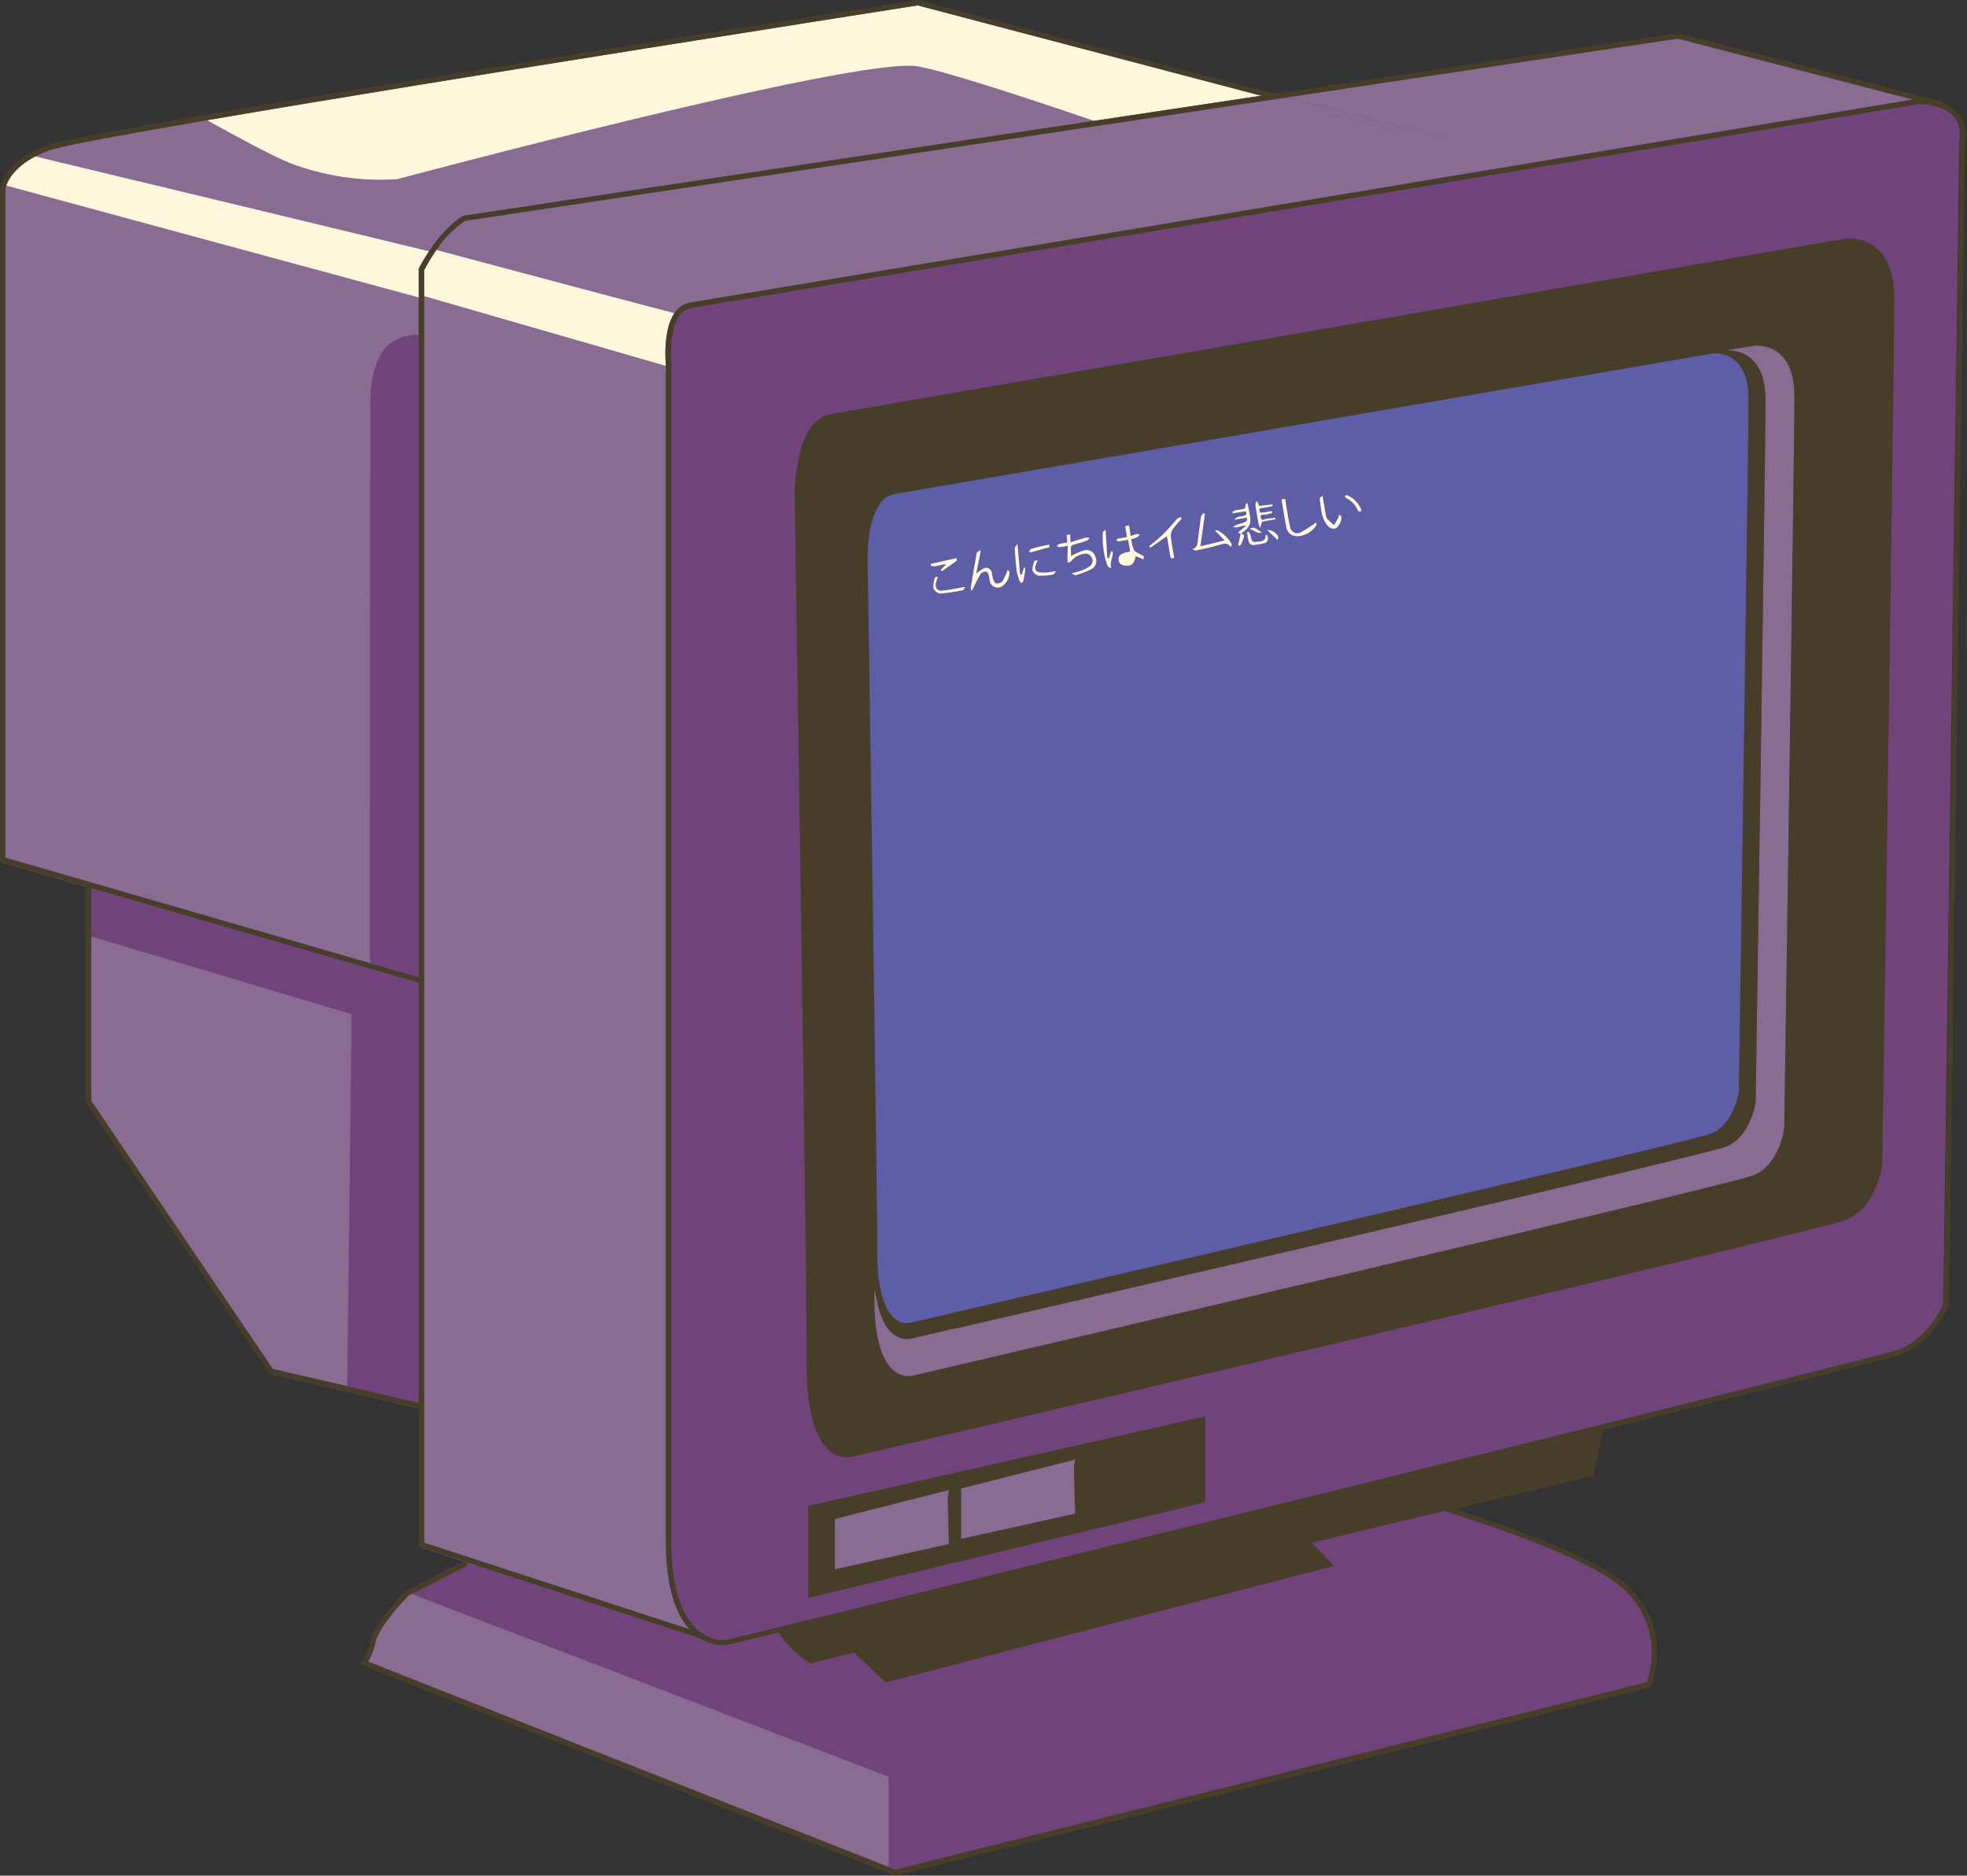 <?xml version="1.0" encoding="UTF-8" standalone="no"?><svg xmlns="http://www.w3.org/2000/svg" xmlns:xlink="http://www.w3.org/1999/xlink" fill="#000000" height="362.3" preserveAspectRatio="xMidYMid meet" version="1" viewBox="0.0 0.0 380.0 362.3" width="380" zoomAndPan="magnify"><rect x="0.0" y="0.0" width="380.0" height="362.3" fill="#333333" stroke="none"/><g id="change1_1"><path d="M378.52,26.82l-3.11,224.96c-0.01,0.03-0.03,0.07-0.05,0.1l0,0.15v0.09c-0.13,0.28-3.27,7.54-9.62,9.62 c-1.99,0.66-25.57,6.59-56.78,14.34l-2.07,8.9l-0.31,0.07l-26.26,6.34c11.64,3.77,26.22,9.12,32.15,13.88 c10.51,8.43,5.69,20.17,5.64,20.29l-0.1,0.24l-0.25,0.06l-145.1,36.3l-0.15-0.06L69.47,321.3l0.62-0.56c0,0,0.94-0.89,1.66-4 c0.8-3.42,6.36-9.1,6.59-9.34l0.13-0.09l11.18-5.7l-8.11-2.66l-0.52-0.17v-26.67l-28.71-6.71l-35.33-52.33v-41.65l-16.52-4.79V36.76 c0.02-0.26,0.57-5.18,9.07-8.35C17.75,25.3,170.47,1.44,176.96,0.4h0.1h0.1l68.52,18.07l77.58-11.7h0.1l51.01,13.27l-0.18,0.22 c1.16,0.41,2.19,1.1,3.02,2.01c0.02,0.03,0.04,0.06,0.06,0.09c0.09,0.08,0.18,0.16,0.26,0.25 C378.49,23.79,378.85,25.34,378.52,26.82z" fill="#70447b"/></g><g id="change2_1"><path d="M324.1,7.48l-75.31,11.28l-0.89,0.13l-1.58,0.24h0.18l1.57-0.19l0.88-0.13L280.05,27l-0.01,0.03l-31.03-8.16 L248.16,19l-0.09-0.02l-1.57,0.23h-0.12h-0.18l-32.6,4.9l-0.09-0.03L89.89,42.67l-0.17,0.09c-2.14,1.47-3.98,3.34-5.4,5.51 l24.5,6.53l5.28,1.41l16.16,4.31c0.64-1.06,1.7-1.81,2.91-2.07l138.47-22.96l0.06-0.06l97.68-16.2l0.11,0.03h0.15L324.1,7.48z M279.92,27.95l-0.02,0.02l0.01-0.02H279.92z M257.7,21.48l1.37,0.35l-0.04,0.01l-1.33-0.34l-5.2-1.36L257.7,21.48z M214.54,24.43 c-0.27-0.09-0.53-0.18-0.8-0.27l0.01,0C214.02,24.24,214.28,24.33,214.54,24.43z M243.9,34.73c0,0-7.07-2.54-16.67-5.9 c-0.5-0.18-1.04-0.37-1.56-0.55c0.52,0.18,1.06,0.37,1.57,0.55C236.78,32.17,243.83,34.69,243.9,34.73L243.9,34.73z M257.66,22.17 l-0.02-0.01l-0.81,0.18l-8.67,8.31l8.66-8.32l0,0l0.8-0.17l-0.48-0.12l0,0l-0.01,0l0.04-0.02l0.55,0.15l0.04-0.01l22.1,5.85h0 l-11.68-3.07L279.86,28l-22.16-5.82L257.66,22.17z M17.63,170.46l-0.52-0.16l-0.52-0.15l-15.56-4.49V36.48 c0.03-0.22,0.09-0.43,0.17-0.63l79.68,21.59v7.26c-3.96-0.17-9.34,1.69-9.34,13.48c0,7.98-0.07,44.81-0.07,84.35v2.39 c0,7.01,0,14.1,0,21.1L17.63,170.46z M90.58,301.9l44.73,14.54l0.19,0.11l-44.98-14.68l-0.36-0.12H90l-0.38-0.12l-8.14-2.67v-0.05 l8.2,2.69l0.38,0.12L90.58,301.9z M17.63,180.89l50.31,15.01l-0.86,71.86l-14.39-3.35l-35.06-51.78V180.89z M82.88,48.55 C60.02,43.03,27.27,35.12,6.8,30.22c0.86-0.45,1.75-0.84,2.67-1.18c2.07-0.8,13.95-3,30.48-5.84c6.99,3.9,13.02,7.07,16.06,8.3 c6.61,2.52,13.69,3.58,20.74,3.11c0,0,89.2-23.86,100.61-21.78c5.27,0.95,19.84,5.69,34.01,10.52L89.65,41.65l-0.16,0.05 C89.35,41.78,86.34,43.31,82.88,48.55z M128.63,298.25v0.4c0.15,7.48,1.67,12.86,4.54,16.05l-39.94-13.03l-0.97-0.32l-10.31-3.36 V57.19l28.75,8.36l17.93,5.19v226.81C128.63,297.79,128.63,298.02,128.63,298.25z M207.71,281.91l-0.25,1.45l0.23,8.16v0.86 l-22.03,4.87v-3.86v-5.89L207.71,281.91z M171.56,343.15h0.1v17.47L71.1,320.95c0.72-1.22,1.23-2.54,1.5-3.93 c0.69-2.98,5.69-8.18,6.29-8.81l0.63-0.32L171.56,343.15z M268.18,24.93l-10.53-2.76l-0.04-0.02L268.18,24.93z M346.66,76.57 c0,10.89-1.96,141.53-1.96,141.53s-0.99,6.93-5.89,8.91c-4.68,1.91-147.29,35.17-161,38.38l-0.23,0.05l-0.84,0.2 c-0.19,0.06-0.38,0.1-0.57,0.13c-1.78,0.27-7.26-0.1-7.26-14.99V249c0.12,0.62,0.27,1.2,0.43,1.75c0.01,0.03,0.01,0.06,0.02,0.08 c0.26,1.48,0.61,2.69,1.01,3.68c2.22,5.41,6.1,3.94,6.1,3.94l6.91-1.6l1.4-0.32H185c32.14-7.43,144.39-33.42,148.47-35.05 c4.75-1.9,5.7-8.54,5.7-8.54s1.91-125.29,1.91-135.72c0-0.44-0.02-0.85-0.04-1.25c-0.21-3.32-1.28-5.32-2.54-6.51 c-0.66-0.62-1.38-1.03-2.06-1.29l-0.15-0.05c-0.3-0.12-0.61-0.2-0.93-0.26c-0.44-0.09-0.89-0.14-1.34-0.16l-0.23-0.08l2.07-0.35 l1.34-0.23h0.21l1.47-0.25C338.88,66.79,346.66,65.68,346.66,76.57z M183.33,287.79l-0.25,1.46l0.12,4.36v0.4l0.11,4.25l-22.03,4.88 v-7.26v-2.48L183.33,287.79z" fill="#8a6b92"/></g><g id="change3_1"><path d="M335.15,69.61c-1.19-0.99-2.73-1.48-4.27-1.35l-70.3,12.09l-47.97,8.24c-21.68,3.72-38.14,6.54-39.9,6.84 c-1.22,0.26-2.27,1.02-2.89,2.1c-2.19,3.3-2.24,9.35-2.24,9.52c0.01,0.45,0.15,9.05,0.34,21.78c0.5,34.91,1.54,100.86,1.54,113.06 c0,8.64,1.98,11.83,3.64,13.01c0.9,0.65,2.05,0.85,3.11,0.55l10.37-2.41l1.4-0.32l0.23-0.06c35.67-8.27,138.63-32.19,142.43-33.71 c4.35-1.74,5.3-7.96,5.3-8.03c0.01-1.17,1.87-123.63,1.87-133.8c0-3.46-0.85-5.93-2.53-7.41L335.15,69.61z" fill="#5d5da8"/></g><g id="change4_1"><path d="M211.59,107.48c0.47,0.9,0.13,2.01-0.76,2.48c-0.01,0.01-0.02,0.01-0.04,0.02 c-0.97,0.46-1.98,0.84-3.02,1.13c-0.15,0-0.37-0.15-0.78-0.33c0.87-0.26,1.5-0.4,2.07-0.64c0.51-0.18,0.99-0.43,1.43-0.74 c0.53-0.35,0.73-1.03,0.46-1.61c-0.22-0.59-0.83-0.94-1.45-0.83c-1,0.13-1.91,0.64-2.54,1.42c-0.19,0.15-0.4,0.27-0.63,0.34 c-0.06-0.23-0.1-0.46-0.11-0.69c0-0.82,0-1.63,0.08-2.59c-0.52,0.11-1.05,0.19-1.58,0.25c-0.19,0-0.38-0.12-0.57-0.21 c0.15-0.13,0.27-0.36,0.44-0.4c0.52-0.12,1.05-0.21,1.58-0.28c0-0.51-0.06-0.95-0.09-1.46l0.68-0.12c0,0.47,0,0.9,0.06,1.52 c1.04-0.32,1.94-0.63,2.88-0.89c0.28-0.02,0.56,0,0.83,0.06c-0.2,0.18-0.35,0.44-0.58,0.52c-0.74,0.28-1.49,0.51-2.25,0.69 c-0.62,0.15-0.96,0.37-0.81,1.04c0.04,0.41,0.04,0.82,0,1.23c0.77-0.41,1.57-0.75,2.4-1.04c0.92-0.34,1.94,0.13,2.28,1.05 C211.58,107.43,211.59,107.45,211.59,107.48z M194.69,110.05c-0.28,0.77-0.63,1.52-1.04,2.23c-0.31,0.31-0.74,0.47-1.17,0.43 c-0.24,0-0.5-0.52-0.63-0.85c-0.1-0.41-0.18-0.82-0.24-1.23c-0.08-0.6-0.63-1.03-1.23-0.95c-0.19,0.02-0.36,0.09-0.51,0.21 c-0.43,0.27-0.85,0.56-1.26,0.87l0.84-4.24l-0.13-0.24c-0.23,0.2-0.6,0.36-0.64,0.6c-0.43,2.25-0.8,4.5-1.16,6.76 c0,0.2,0.21,0.43,0.25,0.5c0.6-1.2,1.04-2.3,1.71-3.34c0.29-0.29,0.69-0.43,1.1-0.38c0.19,0,0.35,0.54,0.48,0.86 c0.06,0.27,0.1,0.54,0.12,0.81c0.08,0.86,0.85,1.49,1.71,1.41c0.32-0.03,0.63-0.16,0.88-0.37c0.78-0.64,1.24-1.59,1.27-2.6 c0.05-0.11-0.22-0.3-0.35-0.46L194.69,110.05z M220.29,107.08c-0.43-0.28-1.04-0.46-1.23-0.85c-0.26-0.67-0.43-1.36-0.52-2.07 c0.4-0.11,0.79-0.24,1.17-0.4c0.21-0.1,0.33-0.34,0.5-0.52c-0.22-0.05-0.45-0.07-0.67-0.06c-0.37,0.09-0.74,0.21-1.1,0.34 c-0.12-0.71-0.23-1.34-0.34-2.07l-0.73,0.22c0.11,0.71,0.23,1.35,0.35,2.07c-0.61,0.1-1.17,0.19-1.72,0.3 c-0.13,0-0.24,0.19-0.36,0.28c0.16,0.09,0.31,0.26,0.46,0.25c0.57-0.06,1.13-0.18,1.84-0.3l0.39,2.27 c-1.66,0.28-2.27,0.69-2.24,1.52c0.03,0.83,0.59,1.14,1.32,1.2c1.23,0.1,1.7-0.33,2-1.85l1.45,0.64c0.39-0.75-0.25-0.76-0.58-0.98 L220.29,107.08z M234.72,102.47l1.87,1.92l-4.69,1.13c0.31-2.18,0.59-4.15,0.88-6.22l-0.32-0.21c-0.15,0.25-0.4,0.49-0.44,0.75 c-0.24,1.51-0.41,3.04-0.61,4.56c-0.08,0.67-0.1,1.38-1.04,1.65c0.19,0.19,0.46,0.29,0.73,0.28c1.62-0.36,3.25-0.71,4.83-1.18 c0.76-0.23,1.32-0.26,1.85,0.54c0.13-0.28,0.22-0.56,0.11-0.73c-1.02-1.56-2.59-2.82-3.19-2.49L234.72,102.47z M251.32,102.83 c-0.69,0.38-1.55,0.12-1.93-0.57c-0.07-0.13-0.12-0.26-0.15-0.41c-0.4-1.8-0.65-3.64-0.96-5.5l-0.71,0.12 c0.31,1.84,0.57,3.62,0.93,5.39c0.19,1.13,1.26,1.89,2.39,1.7c0.01,0,0.01,0,0.02,0c1.38-0.14,2.62-0.9,3.37-2.07 c0.12-0.17,0-0.49,0-0.6c-0.94,0.72-1.94,1.37-2.98,1.93L251.32,102.83z M228.29,100.2l-0.17-0.31c-0.26,0.07-0.51,0.18-0.73,0.33 c-0.92,1.04-1.77,2.07-2.73,3.01c-0.95,0.93-1.76,1.52-2.68,2.3c0.12,0.1,0.26,0.27,0.28,0.25c1.04-0.71,2.07-1.44,3.17-2.22 c0.22,1.26,0.43,2.49,0.63,3.72c0.07,0.43,0.16,0.8,0.78,0.45c-0.23-1.37-0.51-2.72-0.66-4.15c-0.01-0.51,0.14-1,0.43-1.42 c0.52-0.68,1.07-1.34,1.66-1.96L228.29,100.2z M241,97.23l-0.25-0.06c-0.08,0.32-0.16,0.63-0.26,1.04c-0.69,0.38-1.72,0.06-2.4,0.68 l0.07,0.28l2.48-0.43c0.37,0.69,0,0.81-0.46,0.93c-0.46,0.12-1.17,0-1.75,0.73l2.39-0.4l0.15,0.32c-0.47,1.04-1.89,0.62-2.74,1.48 c0.94,0.34,1.64-0.43,2.49-0.24l-1.57,1.29l0.52,0.29l0,0l0,0l0,0c2.23-1.66,2.21-2.08,1.32-5.91L241,97.23z M243.45,101.98 c0.09-0.3,0.18-0.6,0.27-0.9c0,0,0-0.09,0.2-0.34l2.47-0.43l-0.06-0.31c-0.44,0.09-0.9,0.14-1.35,0.15c-0.5,0-1.28,0.67-1.42-0.19 c-0.15-0.86,0.81-0.4,1.24-0.61c0.31-0.11,0.64-0.19,0.96-0.24l-0.07-0.37c-0.58,0.09-1.16,0.16-1.74,0.26s-0.75-0.13-0.6-0.79 l2.48-0.43v-0.35l-2.61,0.29c-0.08-0.28-0.16-0.53-0.24-0.79l-0.32-0.06c-0.08,0.23-0.13,0.48-0.13,0.73 c0.18,1.19,0.37,2.38,0.6,3.57c0.08,0.28,0.19,0.56,0.32,0.82L243.45,101.98z M258.69,99.39c-0.02,0.2-0.07,0.41-0.13,0.6 c-0.27,0.5-0.56,0.99-0.85,1.47c-0.46-0.43-0.93-0.85-1.37-1.31c-0.1-0.15-0.16-0.33-0.18-0.51c-0.22-1.2-0.41-2.42-0.66-3.88 c-0.22,0.19-0.56,0.35-0.54,0.49c0.2,1.67,0.22,3.39,1.18,4.85c0.45,0.68,1.04,1.23,1.96,0.94c0.69-0.53,1.08-1.37,1.04-2.24 c0.01-0.15-0.24-0.24-0.46-0.43L258.69,99.39z M197.77,109.67l-0.38,1.32h-0.31c-0.17-1.88-0.33-3.77-0.52-5.91 c-0.22,0.34-0.53,0.6-0.52,0.83c0.07,1.44,0.18,2.88,0.35,4.31c0.13,0.71,0.34,1.41,0.61,2.07c0.05,0.15,0.28,0.24,0.43,0.35 c0.12-0.14,0.21-0.3,0.28-0.48c0.13-0.59,0.25-1.18,0.33-1.77c0.02-0.24,0.02-0.48,0-0.73H197.77z M214.94,106.48h-0.29l-0.4,1.31 h-0.32c-0.11-1.77-0.22-3.54-0.34-5.46c-0.18,0.17-0.55,0.33-0.55,0.51c-0.12,2.17,0.18,4.34,0.89,6.4c0.07,0.2,0.35,0.32,0.54,0.48 l0.2-0.13c-0.35-1.07,0.5-2.06,0.27-3.1L214.94,106.48z M180.84,112.47c0.09-0.33,0.23-0.65,0.39-1.09 c-0.29,0.07-0.58,0.08-0.59,0.16c-0.25,0.66-0.36,1.37-0.32,2.07c0.24,0.55,0.73,0.94,1.32,1.04c1.49-0.13,2.97-0.34,4.43-0.65 c0.12,0,0.2-0.34,0.36-0.64c-1.64,0.28-2.99,0.6-4.36,0.71c-1.03,0.18-1.51-0.6-1.24-1.59L180.84,112.47z M182.78,109.02l-1.04,1.04 l0.2,0.27c0.93-0.64,1.88-1.28,2.8-1.94c0.11-0.08,0.07-0.37,0.11-0.59l-5.04,1.11v0.33c0.97,0.47,1.93-0.33,2.96-0.22 L182.78,109.02z M201.21,110.58c-1.13,0-1.51-0.61-1.04-1.65c0.08-0.18,0.18-0.35,0.34-0.66c-0.31,0-0.63,0-0.65,0.05 c-0.27,0.58-0.41,1.21-0.4,1.85c0.2,0.53,0.65,0.92,1.2,1.04c0.96,0.02,1.91-0.06,2.85-0.24c0.13,0,0.24-0.32,0.48-0.66 c-0.71,0.12-1.09,0.2-1.48,0.25c-0.43,0.04-0.86,0.05-1.29,0.03L201.21,110.58z M244.5,103.32c0,0.76-0.21,1.15-1.04,1.26 c-1.59,0.2-1.57,0.25-1.91-1.32c-0.09-0.21-0.21-0.39-0.36-0.56l-0.28,0.15c0.07,0.62,0.19,1.24,0.34,1.85 c0.14,0.3,0.41,0.51,0.73,0.58c0.83-0.06,1.66-0.19,2.47-0.4c0.23-0.06,0.46-0.46,0.51-0.73c0.05-0.27-0.12-0.56-0.2-0.84 L244.5,103.32z M260.24,95.61c-0.13,0-0.29,0.11-0.44,0.19c0.08,0.13,0.12,0.34,0.24,0.39c1.04,0.49,1.86,1.36,2.28,2.43 c0.12,0.13,0.29,0.2,0.47,0.2c0.09,0,0.18-0.24,0.21-0.3c-0.48-1.3-1.49-2.34-2.77-2.87L260.24,95.61z M202.67,105.2 c-1.16,0.2-2.3,0.47-3.42,0.81c-0.17,0-0.29,0.31-0.43,0.48l0.18,0.24l3.77-1.04L202.67,105.2z M244.79,102.36l2.07,1.98 c0-0.32,0.15-0.56,0.07-0.71C246.5,102.85,245.68,102.36,244.79,102.36z M239.69,105.24c0.25-0.44,0.45-0.9,0.58-1.39 c0.17-0.53-0.06-0.79-0.62-0.71c-0.15,0.74-0.29,1.48-0.46,2.3C239.28,105.41,239.6,105.39,239.69,105.24z M243.75,102.88 c-1.29-1.04-1.83-1.17-2.32-0.64C242.23,102.26,242.71,103.17,243.75,102.88z M217.73,107.87c-0.1-0.03-0.2-0.03-0.3,0h0.38 M82.88,48.53c-0.63,0.95-1.28,2.01-1.92,3.23l-0.06,0.1v5.6L1.2,35.85c0.38-1.12,1.64-3.54,5.6-5.64 C27.27,35.1,60.02,43.01,82.88,48.53z M177.28,1.04c-3.64,0.57-89.8,14.02-137.33,22.16c6.99,3.89,13.02,7.06,16.06,8.3 c6.61,2.52,13.69,3.58,20.74,3.11c0,0,89.2-23.86,100.61-21.78c5.27,0.95,19.84,5.69,34.01,10.52l32.28-4.85L177.28,1.04z M114.09,56.22l-5.29-1.41l-24.5-6.53c-0.11,0.18-0.24,0.34-0.36,0.52c-0.72,1.08-1.39,2.19-2,3.34v5.06l28.74,8.3l17.93,5.19v-0.39 c0-0.3-0.6-6.45,1.65-9.81L114.09,56.22z" fill="#fff8dc"/></g><g id="change5_1"><path d="M266.12,286.9c14.82-3.65,29.34-7.26,42.53-10.52l-1.76,7.82l-27.74,6.66h-0.13l-0.94,0.22l-0.9,0.22 l-120.45,28.94c-2.04-1.39-3.8-3.15-5.19-5.19c20.98-5.19,68.2-16.75,113.06-27.83l0.35-0.08l0.99-0.25L266.12,286.9z M365.95,57.74 c0,12.87-2.32,167.34-2.32,167.34s-1.16,8.19-6.97,10.54c-5.81,2.34-186.7,44.52-191.44,45.64h-0.1l-0.13,0.05 c-0.42,0.11-0.85,0.17-1.29,0.17c-2.6,0-7.86-1.91-7.86-17.77c0-13.35-0.93-77.48-1.62-122.64c-0.39-26.1-0.71-45.87-0.71-45.87 s0-14.03,6.97-15.21c2.88-0.49,37.21-6.42,76.35-13.19l115.54-20.01l1.33-0.23h0.22l2.75-0.48 C356.66,46.08,365.95,44.87,365.95,57.74z M167.91,128.82c0.5,34.91,1.54,100.86,1.54,113.06c0,8.64,1.98,11.83,3.64,13.01 c0.9,0.65,2.05,0.85,3.11,0.55l10.37-2.41l1.4-0.32l0.23-0.06c35.67-8.27,138.63-32.19,142.43-33.71c4.35-1.74,5.3-7.96,5.3-8.03 c0.01-1.17,1.87-123.63,1.87-133.8c0-3.46-0.85-5.93-2.53-7.41l-0.11-0.09c-1.19-0.99-2.73-1.48-4.27-1.35l-70.3,12.09l-47.97,8.24 c-21.68,3.72-38.14,6.54-39.9,6.84c-1.22,0.26-2.27,1.02-2.89,2.1c-2.19,3.3-2.24,9.35-2.24,9.52 C167.57,107.49,167.71,116.1,167.91,128.82z M346.66,76.57c0-10.89-7.78-9.78-7.78-9.78l-1.47,0.25h-0.21l-1.34,0.23l-2.07,0.35 l0.23,0.08c0.45,0.01,0.9,0.06,1.34,0.16c0.32,0.06,0.63,0.14,0.93,0.26l0.15,0.05c0.68,0.26,1.4,0.67,2.06,1.29 c1.27,1.19,2.33,3.19,2.54,6.51c0.03,0.4,0.04,0.81,0.04,1.25c0,10.43-1.91,135.72-1.91,135.72s-0.95,6.64-5.7,8.54 c-4.08,1.63-116.32,27.62-148.47,35.05h-0.23l-1.4,0.32l-6.91,1.6c0,0-3.88,1.48-6.1-3.94c-0.4-0.98-0.75-2.19-1.01-3.68 c-0.01-0.03-0.01-0.06-0.02-0.08c-0.16-0.55-0.3-1.13-0.43-1.75v1.78c0,14.88,5.48,15.26,7.26,14.99c0.19-0.03,0.38-0.08,0.57-0.13 l0.84-0.2l0.23-0.05c13.71-3.21,156.32-36.47,161-38.38c4.91-1.98,5.89-8.91,5.89-8.91S346.66,87.46,346.66,76.57z M231.09,289.58 l-2.58,0.59l-71.37,17.18v-15.63l74.68-16.83v14.52L231.09,289.58z M183.08,289.25l0.25-1.46l-22.04,5.61v2.48v7.26l22.03-4.88 l-0.11-4.25v-0.4L183.08,289.25z M207.47,283.36l0.25-1.45l-22.05,5.6v5.89v3.86l22.03-4.87v-0.86L207.47,283.36z M379.63,27 l-3.11,225.08v0.09c-0.13,0.29-3.28,7.5-9.65,9.63c-2.07,0.66-25.71,6.6-57.05,14.37l-2.07,8.91l-0.31,0.07l-26.38,6.34 c11.66,3.78,26.3,9.13,32.26,13.89c10.56,8.45,5.72,20.21,5.66,20.32l-0.1,0.24l-0.25,0.06l-145.7,36.3l-0.16-0.06L69.31,321.37 l0.62-0.56c0.01-0.01,0.95-0.9,1.67-4.01c0.8-3.41,6.38-9.1,6.62-9.34l0.13-0.09l11.22-5.7l0.38,0.12h0.15l0.07,0.15l0.22,0.44 l-10.87,5.52l-0.63,0.32c-0.59,0.62-5.59,5.83-6.29,8.81c-0.27,1.39-0.78,2.72-1.5,3.93l100.51,39.65l1.34,0.53l145.12-36.2 c2.29-6.13,0.72-13.04-4-17.58c-0.46-0.45-0.95-0.88-1.45-1.28c-6.04-4.84-21.75-10.46-33.59-14.23l-25.58,6.14l4.25,4.49 l-86.61,22.51l-6.07-5.76l-8.54,2.07l-0.19-0.1c-2.35-1.53-4.36-3.53-5.88-5.88l-9.8,2.41c-0.3,0.05-0.61,0.08-0.92,0.07 c-1.52-0.02-3.01-0.45-4.3-1.23l-0.19-0.11l-44.67-14.57l-0.52-0.18l0,0l-0.38-0.12l-8.2-2.69l-0.52-0.17v-26.68l-28.83-6.71 L16.6,212.94v-41.71L0,166.44V36.43c0-0.26,0.6-5.19,9.12-8.42C17.37,24.89,170.73,1.04,177.25,0h0.11h0.08l68.8,18.12L324.16,6.4 h0.09l51.22,13.31l-0.17,0.2c1.16,0.41,2.2,1.1,3.03,2.01C379.53,23.32,380.01,25.2,379.63,27z M377.55,22.6 c-0.81-0.87-1.83-1.51-2.97-1.86h-0.15l-0.13-0.11l-0.69-0.19c-0.9-0.21-1.81-0.33-2.73-0.35L270.27,36.78L133.44,59.5 c-0.83,0.17-1.57,0.64-2.07,1.32c-2.29,2.91-1.67,9.4-1.67,9.48v227.26c0,0.21,0,0.41,0,0.62v0.4c0.11,7.96,1.91,13.6,5.19,16.36 c0.26,0.22,0.53,0.42,0.81,0.6c0.39,0.25,0.8,0.47,1.23,0.65l0.15,0.05c1.07,0.45,2.23,0.62,3.38,0.5l9.49-2.32l0.53-0.13l0.53-0.12 c19.82-4.82,64.59-15.85,108.15-26.6l2.5-0.62c16.46-4.06,32.69-8.07,47.29-11.69l0.57-0.13l0.56-0.15 c31.06-7.7,54.48-13.56,56.43-14.21c5.56-1.85,8.6-8.13,8.98-8.96l3.11-224.96C378.89,25.33,378.51,23.78,377.55,22.6z M279.15,290.86l27.74-6.66l1.7-7.84c-13.18,3.26-27.7,6.87-42.53,10.52h-0.13l-0.99,0.25l-0.35,0.08 c-44.86,11.08-92.07,22.64-113.06,27.83c1.39,2.04,3.15,3.8,5.19,5.19l120.45-28.94l0.9-0.22l0.94-0.22L279.15,290.86z M17.63,212.63l35.06,51.78l14.39,3.35l13.83,3.23v-81.17l-63.27-18.26v9.34V212.63z M1.04,165.67l15.56,4.49l0.52,0.15l0.52,0.16 l53.84,15.59l9.43,2.73V51.86l0.06-0.1c0.64-1.21,1.29-2.27,1.92-3.23c3.5-5.22,6.46-6.75,6.61-6.82l0.16-0.05l121.74-18.33 l32.28-4.85L177.28,1.04c-3.64,0.59-89.8,14.04-137.33,22.2c-16.53,2.83-28.41,5.03-30.48,5.81c-0.91,0.33-1.8,0.72-2.67,1.16 c-3.96,2.11-5.22,4.52-5.6,5.64c-0.08,0.2-0.13,0.42-0.17,0.63V165.67z M133.18,314.7c-2.87-3.18-4.4-8.57-4.54-16.05v-0.4 c0-0.24,0-0.47,0-0.71V70.35c-0.03-0.3-0.6-6.45,1.65-9.81c0.64-1.06,1.7-1.81,2.91-2.07l0,0l138.44-22.97l97.85-16.25h0.15 L324.1,7.44l-75.31,11.35l-0.89,0.13l-1.58,0.24h-0.12l-32.68,4.92L89.89,42.63l-0.17,0.09c-2.14,1.47-3.98,3.34-5.4,5.51 c-0.11,0.18-0.24,0.34-0.36,0.52c-0.73,1.11-1.4,2.25-2.01,3.42v245.82l10.31,3.36l0.97,0.32L133.18,314.7z M336.02,69.03 c1.91,1.68,2.87,4.43,2.87,8.18c0,10.19-1.88,132.64-1.88,133.87c-0.04,0.35-1.04,6.94-5.94,8.9 c-3.97,1.6-109.31,26.06-143.86,34.06h-0.23l-1.41,0.33l-9.03,2.07c-0.42,0.13-0.85,0.19-1.29,0.19c-0.98,0-1.93-0.3-2.73-0.86 c-1.56-1.24-2.66-2.97-3.11-4.91c-0.16-0.55-0.3-1.13-0.43-1.75c-0.44-2.39-0.64-4.83-0.6-7.26c0-12.08-0.99-77.01-1.52-112.17 c-0.21-13.3-0.35-22.31-0.35-22.63l0,0c0-0.48,0.07-11.64,6.05-12.67l41.49-7.12l116.68-20.04c1.06-0.09,2.12,0.06,3.11,0.43 l0.23,0.08c0.36,0.15,0.71,0.33,1.04,0.53c0.25,0.16,0.5,0.34,0.73,0.53l0.11,0.09L336.02,69.03z M330.62,218.94 c4.35-1.74,5.3-7.96,5.3-8.03c0.01-1.17,1.87-123.63,1.87-133.8c0-3.44-0.85-5.93-2.52-7.41l0,0l-0.11-0.09 c-1.19-0.99-2.73-1.48-4.27-1.35l-70.3,12.09l-47.97,8.24c-21.68,3.72-38.14,6.54-39.9,6.84c-1.21,0.26-2.27,1.01-2.89,2.08 c-2.19,3.3-2.24,9.35-2.24,9.52c0.01,0.45,0.15,9.05,0.34,21.78c0.5,34.91,1.54,100.86,1.54,113.06c0,8.64,1.98,11.83,3.64,13.01 c0.9,0.65,2.05,0.85,3.11,0.55l10.37-2.41l1.4-0.32l0.23-0.06C223.86,244.37,326.82,220.45,330.62,218.94z M157.76,290.51 l75.12-16.93v16.6l-0.39,0.09l-76.36,18.4v-17.78l0,0l1.39-0.32L157.76,290.51z M231.82,274.89l-74.68,16.83v15.63l71.37-17.17 l2.58-0.62l0.73-0.18v-0.48V274.89z" fill="#473e2a"/></g></svg>